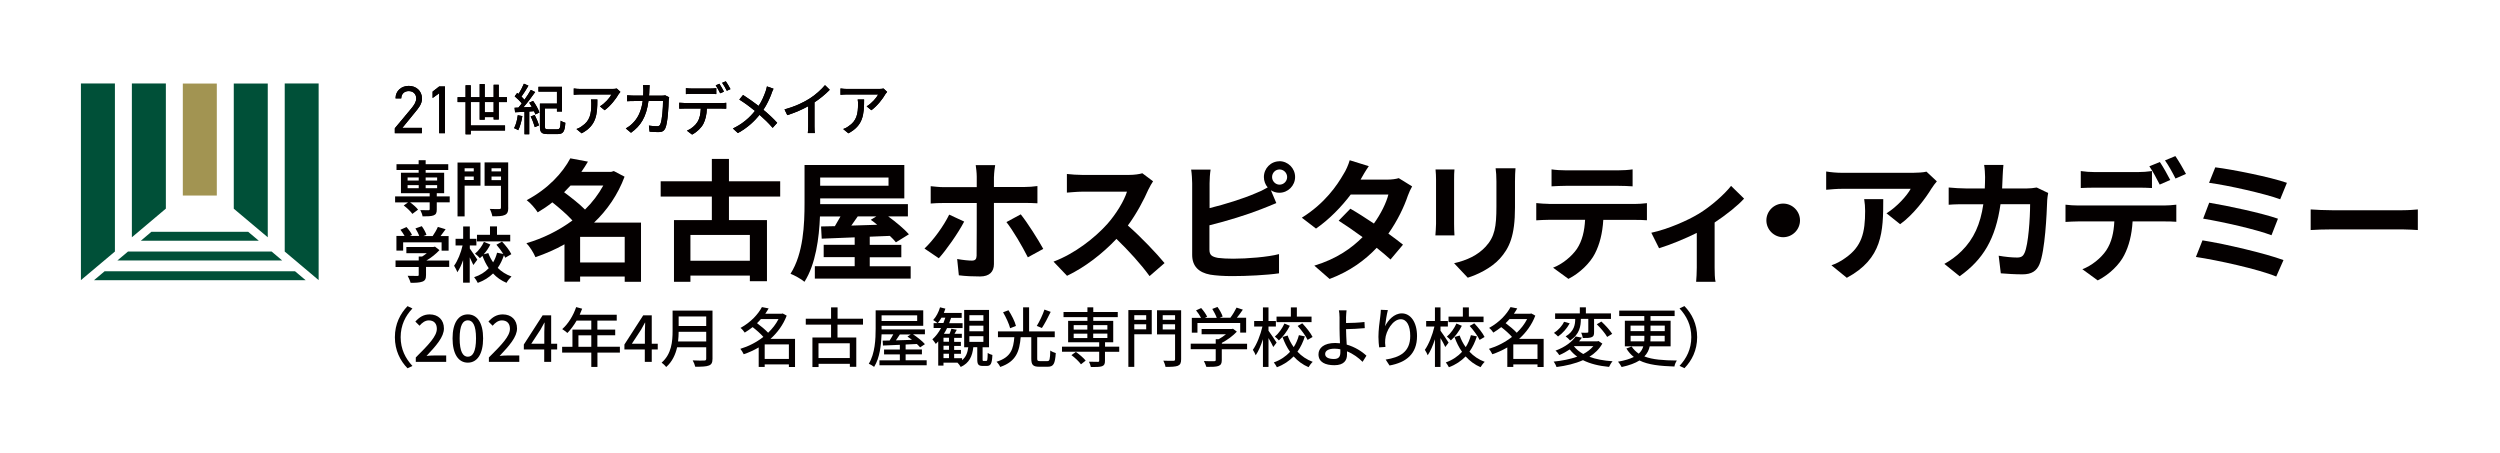 <?xml version="1.0" encoding="UTF-8"?><svg id="_レイヤー_1" xmlns="http://www.w3.org/2000/svg" width="342" height="62" xmlns:xlink="http://www.w3.org/1999/xlink" viewBox="0 0 342 62"><defs><style>.cls-1{clip-path:url(#clippath);}.cls-2{fill:none;}.cls-2,.cls-3,.cls-4,.cls-5{stroke-width:0px;}.cls-3{fill:#a29452;}.cls-4{fill:#040000;}.cls-5{fill:#005038;}</style><clipPath id="clippath"><rect class="cls-2" x=".65" y="1" width="340.7" height="60"/></clipPath></defs><g class="cls-1"><path class="cls-4" d="m55.75,41.88l.67.32c-.96,1.01-1.61,2.29-1.61,3.93s.66,2.91,1.61,3.93l-.67.32c-1-1.02-1.73-2.44-1.73-4.25s.74-3.23,1.73-4.25"/><path class="cls-4" d="m56.88,48.9c1.8-1.79,2.88-2.92,2.88-3.92,0-.69-.37-1.15-1.1-1.15-.51,0-.93.33-1.27.73l-.57-.57c.55-.6,1.12-.98,1.96-.98,1.18,0,1.95.76,1.95,1.92s-1.04,2.34-2.38,3.76c.32-.04.74-.06,1.05-.06h1.64v.87h-4.16v-.59Z"/><path class="cls-4" d="m61.91,46.29c0-2.14.81-3.28,2.09-3.28s2.09,1.15,2.09,3.28-.8,3.32-2.09,3.32-2.09-1.18-2.09-3.32m3.21,0c0-1.83-.46-2.47-1.12-2.47s-1.12.64-1.12,2.47.46,2.51,1.12,2.51,1.12-.68,1.12-2.51"/><path class="cls-4" d="m66.88,48.9c1.8-1.79,2.88-2.92,2.88-3.92,0-.69-.37-1.15-1.1-1.15-.51,0-.93.33-1.27.73l-.57-.57c.55-.6,1.12-.98,1.96-.98,1.18,0,1.95.76,1.95,1.92s-1.04,2.34-2.38,3.76c.32-.04.74-.06,1.05-.06h1.64v.87h-4.16v-.59Z"/><path class="cls-4" d="m74.46,47.81h-2.8v-.68l2.57-3.99h1.17v3.88h.82v.79h-.82v1.69h-.95v-1.69Zm0-.79v-1.61c0-.35.03-.92.04-1.28h-.03c-.16.32-.33.62-.52.95l-1.27,1.94h1.78Z"/><path class="cls-4" d="m84.81,48.24h-3.08v1.96h-.84v-1.96h-3.99v-.8h1.41v-2.35h2.58v-1.23h-2.01c-.38.66-.82,1.24-1.26,1.69-.16-.14-.51-.41-.71-.53.81-.7,1.51-1.83,1.91-3.01l.82.22c-.1.27-.23.57-.34.83h5.07v.8h-2.65v1.23h2.44v.77h-2.44v1.57h3.08v.8Zm-3.92-2.37h-1.76v1.57h1.76v-1.57Z"/><path class="cls-4" d="m88.22,47.81h-2.8v-.68l2.57-3.99h1.17v3.88h.82v.79h-.82v1.69h-.95v-1.69Zm0-.79v-1.61c0-.35.03-.92.04-1.28h-.03c-.16.32-.33.62-.52.95l-1.27,1.94h1.78Z"/><path class="cls-4" d="m97.47,49.08c0,.53-.14.79-.49.92-.37.15-.96.17-1.87.17-.05-.24-.21-.64-.35-.87.68.04,1.38.03,1.59.02.19,0,.26-.07.26-.26v-1.55h-3.98c-.23.99-.67,1.98-1.5,2.7-.12-.18-.44-.48-.62-.6,1.37-1.19,1.5-2.93,1.5-4.33v-2.79h5.46v6.59Zm-.86-2.37v-1.32h-3.77c0,.41-.03.85-.08,1.32h3.85Zm-3.77-2.11h3.77v-1.31h-3.77v1.31Z"/><path class="cls-4" d="m108.76,50.21h-.84v-.36h-3.31v.35h-.82v-2.67c-.66.38-1.35.7-2.05.93-.1-.22-.31-.56-.46-.74,1.1-.33,2.2-.89,3.15-1.63-.36-.42-.95-.94-1.47-1.34-.33.26-.69.51-1.08.75-.12-.2-.39-.51-.58-.64,1.44-.79,2.42-1.89,2.93-2.85l.92.18c-.14.25-.3.49-.46.73h2.23l.15-.04.55.3c-.48,1.26-1.27,2.33-2.22,3.18h3.36v3.86Zm-4.67-6.56c-.17.19-.34.38-.53.56.53.39,1.14.9,1.52,1.31.58-.55,1.07-1.18,1.42-1.87h-2.41Zm3.83,3.46h-3.31v1.99h3.31v-1.99Z"/><path class="cls-4" d="m114.57,44.41v1.76h2.57v4.01h-.88v-.41h-4.28v.44h-.84v-4.04h2.55v-1.76h-3.46v-.81h3.46v-1.55h.89v1.55h3.48v.81h-3.48Zm1.68,2.55h-4.28v2.02h4.28v-2.02Z"/><path class="cls-4" d="m126.77,49.29v.68h-6.46v-.68h2.79v-.81h-2.16v-.66h2.16v-.65l-2.31.1-.04-.67c.28,0,.6,0,.95-.02.17-.26.35-.56.5-.84h-1.6c-.05,1.44-.25,3.22-1.02,4.45-.16-.13-.52-.35-.73-.43.86-1.4.94-3.39.94-4.81v-2.5h6.51v2.12h-5.7v.49h5.93v.67h-1.63c.6.4,1.28.94,1.63,1.35l-.66.44c-.11-.14-.26-.29-.44-.46l-1.54.07v.68h2.23v.66h-2.23v.81h2.87Zm-6.17-5.38h4.87v-.77h-4.87v.77Zm2.51,1.83c-.18.28-.37.56-.55.82.69-.02,1.44-.04,2.2-.07-.21-.16-.42-.32-.62-.45l.46-.29h-1.49Z"/><path class="cls-4" d="m134.92,49.37c.15,0,.18-.13.2-1.1.15.13.45.24.64.29-.05,1.19-.24,1.5-.75,1.5h-.57c-.61,0-.75-.22-.75-.92v-1.64h-.54c-.14,1.22-.53,2.15-1.72,2.7-.09-.17-.3-.46-.45-.59h.02s-1.93,0-1.93,0v.4h-.72v-3.31c-.11.12-.22.24-.33.35-.08-.14-.33-.47-.47-.63.46-.4.86-.93,1.19-1.55h-1.02v-.67h.53c-.15-.12-.42-.33-.59-.42.41-.44.75-1.09.94-1.74l.73.18c-.06.19-.13.39-.21.59h2.44v.67h-1.45c-.08.25-.17.49-.26.73h1.83v.67h-2.12c-.13.28-.27.53-.43.78h.77c.1-.23.2-.49.25-.69l.74.14c-.1.19-.21.38-.31.55h1v.56h-1.05v.55h.92v.55h-.92v.55h.93v.53h-.93v.6h1.08v.27c.55-.43.75-1.03.85-1.76h-.56v-5.11h3.4v5.11h-.88v1.63c0,.21.02.24.14.24h.37Zm-5.86-5.18c.1-.24.18-.48.26-.73h-.53c-.15.27-.32.52-.49.73h.76Zm.76,2.01h-.75v.55h.75v-.55Zm0,1.1h-.75v.55h.75v-.55Zm-.75,1.69h.75v-.6h-.75v.6Zm3.54-5.1h1.92v-.77h-1.92v.77Zm0,1.43h1.92v-.77h-1.92v.77Zm0,1.45h1.92v-.78h-1.92v.78Z"/><path class="cls-4" d="m143.27,49.4c.33,0,.37-.2.41-1.45.18.14.53.29.75.35-.1,1.48-.31,1.87-1.1,1.87h-1.16c-.86,0-1.09-.26-1.09-1.13v-2.91h-1.45c-.17,1.89-.58,3.32-2.8,4.07-.09-.21-.32-.55-.51-.71,2.02-.62,2.3-1.79,2.44-3.36h-2.24v-.79h3.44v-3.3h.82v3.3h3.51v.79h-2.4v2.91c0,.29.05.36.37.36h.99Zm-5.08-4.49c-.14-.57-.56-1.49-.97-2.19l.74-.28c.43.67.88,1.55,1.02,2.15l-.79.31Zm5.54-2.24c-.37.77-.83,1.65-1.2,2.2l-.7-.28c.37-.6.82-1.53,1.05-2.24l.85.31Z"/><path class="cls-4" d="m153.1,48.13h-1.94v1.23c0,.42-.09.62-.4.74-.32.11-.82.11-1.53.11-.04-.22-.16-.52-.26-.73.53.02,1.07.02,1.22.02.14,0,.18-.04.18-.17v-1.21h-5.09v-.7h5.09v-.6h-4.25v-2.93h2.64v-.51h-3.27v-.7h3.27v-.64h.8v.64h3.35v.7h-3.35v.51h2.73v2.93h-1.12v.6h1.94v.7Zm-5.23,1.7c-.25-.36-.82-.9-1.3-1.25l.61-.44c.48.34,1.06.83,1.34,1.19l-.65.51Zm-.99-4.74h1.87v-.61h-1.87v.61Zm0,1.16h1.87v-.6h-1.87v.6Zm2.67-1.16h1.94v-.61h-1.94v.61Zm1.94.55h-1.94v.6h1.94v-.6Z"/><path class="cls-4" d="m157.56,45.73h-2.39v4.46h-.81v-7.77h3.2v3.31Zm-2.39-1.98h1.63v-.63h-1.63v.63Zm1.63.61h-1.63v.69h1.63v-.69Zm4.78,4.77c0,.52-.11.76-.45.91-.34.13-.88.15-1.69.15-.03-.23-.17-.62-.29-.85.58.03,1.19.02,1.37.02.18,0,.23-.06.23-.22v-3.39h-2.47v-3.31h3.3v6.71Zm-2.52-5.38h1.69v-.63h-1.69v.63Zm1.69.61h-1.69v.71h1.69v-.71Z"/><path class="cls-4" d="m170.59,47.78h-3.45v1.48c0,.45-.11.68-.47.81-.36.12-.88.12-1.64.12-.06-.23-.22-.57-.34-.8.61.03,1.23.03,1.4.02.18,0,.22-.05.22-.18v-1.46h-3.42v-.76h3.42v-.61h.41c.34-.19.69-.43.99-.67h-3.33v-.72h4.11l.18-.04.53.4c-.53.57-1.3,1.14-2.05,1.53v.12h3.45v.76Zm-6.79-2.27h-.76v-2.03h1.26c-.16-.32-.43-.72-.68-1.02l.7-.32c.32.36.67.85.82,1.19l-.31.15h1.62c-.12-.35-.38-.84-.61-1.22l.71-.27c.3.4.6.96.71,1.31l-.43.17h1.48c.31-.41.65-.97.85-1.39l.86.28c-.26.38-.54.77-.82,1.11h1.27v2.03h-.81v-1.31h-5.85v1.31Z"/><path class="cls-4" d="m174.19,47.48c-.13-.29-.4-.8-.66-1.23v3.95h-.76v-3.79c-.28.86-.62,1.66-.99,2.19-.08-.23-.26-.55-.39-.74.53-.74,1.05-2.05,1.31-3.19h-1.13v-.76h1.2v-1.86h.76v1.86h1.01v.76h-1.01v.57c.25.32.95,1.39,1.11,1.63l-.46.61Zm4.32-1.48c-.24.77-.57,1.48-1.02,2.11.57.61,1.27,1.09,2.09,1.39-.18.16-.45.51-.57.73-.8-.34-1.47-.84-2.04-1.47-.61.62-1.35,1.13-2.29,1.48-.09-.19-.29-.5-.42-.66.92-.33,1.66-.84,2.22-1.45-.43-.6-.77-1.29-1.03-2.03l.7-.2c.2.57.48,1.11.83,1.59.32-.5.56-1.06.71-1.64l.82.17Zm-2.06-1.43c-.37.74-.92,1.49-1.5,2-.12-.16-.38-.4-.55-.52.53-.44,1.03-1.16,1.31-1.79l.74.31Zm2.96-.5h-4.78v-.76h1.96v-1.26h.82v1.26h2.01v.76Zm-1.26.16c.54.56,1.15,1.33,1.41,1.87l-.68.4c-.24-.52-.82-1.32-1.36-1.91l.63-.36Z"/><path class="cls-4" d="m184.14,43.41c0,.22,0,.5,0,.78.7,0,1.77-.05,2.52-.14l.04.84c-.76.08-1.85.12-2.56.14,0,.57.05,1.39.09,2.11,1.12.32,2.09.94,2.7,1.52l-.53.84c-.53-.54-1.28-1.1-2.13-1.44,0,.18,0,.34,0,.47,0,.76-.42,1.43-1.72,1.43-1.23,0-2.18-.4-2.18-1.49,0-.86.74-1.55,2.29-1.55.22,0,.44.02.65.04-.03-.7-.06-1.49-.06-2s0-1.16,0-1.55c0-.37-.04-.76-.09-.96h1.05c-.03.22-.06.66-.07.96m-1.66,5.7c.61,0,.88-.28.88-.89,0-.11,0-.27,0-.44-.26-.05-.53-.08-.8-.08-.82,0-1.28.28-1.28.73s.46.68,1.21.68"/><path class="cls-4" d="m189.48,44.63c.39-.81,1.23-1.76,2.29-1.76,1.19,0,2.08,1.19,2.08,3.1,0,2.48-1.52,3.62-3.76,4.03l-.53-.81c1.92-.3,3.36-1.02,3.36-3.23,0-1.39-.46-2.29-1.3-2.29-1.07,0-2.04,1.6-2.12,2.77-.03.29-.03.6.03,1.02l-.86.06c-.04-.34-.1-.85-.1-1.44,0-.84.14-2.05.26-2.86.04-.3.06-.6.07-.84l.96.04c-.15.56-.32,1.64-.38,2.19"/><path class="cls-4" d="m197.72,47.48c-.13-.29-.4-.8-.66-1.23v3.95h-.76v-3.79c-.28.86-.62,1.66-.99,2.19-.08-.23-.26-.55-.39-.74.53-.74,1.05-2.05,1.31-3.19h-1.13v-.76h1.2v-1.86h.76v1.86h1.01v.76h-1.01v.57c.25.32.95,1.39,1.11,1.63l-.46.61Zm4.32-1.48c-.24.77-.57,1.48-1.02,2.11.57.61,1.27,1.09,2.09,1.39-.18.16-.45.51-.57.73-.8-.34-1.47-.84-2.04-1.47-.61.62-1.35,1.13-2.29,1.48-.09-.19-.29-.5-.42-.66.92-.33,1.66-.84,2.22-1.45-.43-.6-.77-1.29-1.03-2.03l.7-.2c.2.57.48,1.11.83,1.59.32-.5.56-1.06.71-1.64l.82.17Zm-2.06-1.43c-.37.74-.92,1.49-1.5,2-.12-.16-.38-.4-.55-.52.53-.44,1.03-1.16,1.31-1.79l.74.31Zm2.96-.5h-4.78v-.76h1.96v-1.26h.82v1.26h2.01v.76Zm-1.26.16c.54.56,1.15,1.33,1.41,1.87l-.68.4c-.24-.52-.82-1.32-1.36-1.91l.63-.36Z"/><path class="cls-4" d="m211.17,50.21h-.84v-.36h-3.31v.35h-.82v-2.67c-.66.38-1.35.7-2.05.93-.1-.22-.31-.56-.46-.74,1.1-.33,2.2-.89,3.15-1.63-.36-.42-.95-.94-1.47-1.34-.33.26-.69.51-1.08.75-.12-.2-.39-.51-.58-.64,1.44-.79,2.42-1.89,2.93-2.85l.92.18c-.14.25-.3.49-.46.73h2.23l.15-.04.55.3c-.48,1.26-1.27,2.33-2.22,3.18h3.36v3.86Zm-4.67-6.56c-.17.19-.34.38-.53.56.53.39,1.14.9,1.52,1.31.58-.55,1.07-1.18,1.42-1.87h-2.41Zm3.83,3.46h-3.31v1.99h3.31v-1.99Z"/><path class="cls-4" d="m219.19,47.02c-.42.75-1.03,1.33-1.76,1.79.89.33,1.96.53,3.17.61-.18.2-.39.55-.48.77-1.4-.13-2.59-.43-3.57-.92-1.07.48-2.32.77-3.62.94-.05-.19-.25-.57-.39-.74,1.17-.12,2.27-.34,3.23-.68-.39-.28-.74-.61-1.03-.99-.42.28-.89.55-1.43.78-.11-.2-.35-.49-.52-.61,1.36-.5,2.28-1.24,2.76-1.94l.86.16c-.12.17-.25.34-.39.5h2.51l.14-.04.54.36Zm-4.46-2.78c-.36.67-.97,1.37-1.59,1.79-.14-.16-.4-.37-.56-.49.58-.36,1.14-.98,1.38-1.52l.77.21Zm1.53-.59c0,.91-.15,2.09-1.48,2.93-.13-.18-.41-.43-.6-.56,1.19-.71,1.31-1.66,1.31-2.39h-2.75v-.76h3.38v-.83h.83v.83h3.43v.76h-2.31v1.79c0,.37-.04.59-.32.7-.26.12-.66.12-1.22.12-.03-.21-.13-.52-.22-.73.37.02.74.02.84,0,.1,0,.13-.03.13-.12v-1.77h-1.02v.02Zm-.95,3.71c.32.42.75.77,1.28,1.07.55-.29,1.02-.65,1.38-1.08h-2.66Zm3.75-3.38c.54.49,1.18,1.2,1.49,1.69l-.69.42c-.26-.47-.89-1.22-1.42-1.73l.62-.37Z"/><path class="cls-4" d="m225.68,47.37c-.1.51-.33.98-.73,1.39,1.12.44,2.59.54,4.45.56-.15.2-.3.54-.34.82-1.96-.07-3.56-.22-4.78-.83-.57.36-1.37.67-2.44.9-.1-.19-.32-.54-.5-.73.96-.17,1.65-.39,2.17-.65-.39-.3-.73-.68-1.02-1.15l.71-.28c.27.4.6.72.98.98.33-.3.52-.64.62-1h-2.52v-3.5h2.66v-.64h-3.43v-.75h7.58v.75h-3.3v.64h2.75v3.5h-2.87Zm-2.62-2.07h1.88v-.76h-1.88v.76Zm1.87,1.39c.02-.14.02-.28.02-.43v-.32h-1.88v.75h1.87Zm2.81-.75h-1.95v.33c0,.15,0,.28-.02.43h1.96v-.75Zm-1.95-.64h1.95v-.76h-1.95v.76Z"/><path class="cls-4" d="m230.43,50.37l-.67-.32c.95-1.01,1.61-2.29,1.61-3.93s-.66-2.91-1.61-3.93l.67-.32c1,1.02,1.74,2.44,1.74,4.25s-.74,3.23-1.74,4.25"/><polygon class="cls-5" points="14.31 37.11 12.86 38.33 41.81 38.33 40.36 37.11 14.31 37.11"/><polygon class="cls-5" points="37.16 34.41 17.51 34.41 16.06 35.63 38.6 35.63 37.16 34.41"/><polygon class="cls-5" points="33.95 31.71 20.71 31.71 19.27 32.93 35.4 32.93 33.95 31.71"/><polygon class="cls-5" points="15.72 34.41 15.72 11.42 11.07 11.42 11.07 38.32 15.72 34.41"/><polygon class="cls-5" points="38.95 34.41 38.95 11.42 43.59 11.42 43.59 38.32 38.95 34.41"/><polygon class="cls-5" points="22.69 28.54 22.69 11.42 18.04 11.42 18.04 32.46 22.69 28.54"/><rect class="cls-3" x="25.01" y="11.43" width="4.65" height="15.32"/><polygon class="cls-5" points="36.63 32.46 36.63 11.43 31.98 11.43 31.98 28.55 36.63 32.46"/><path class="cls-4" d="m57.71,18.22h-3.7v-.67l2.22-2.66c.43-.51.71-.95.71-1.43,0-.67-.5-1-1.02-1-.57,0-1.01.34-1.03,1h-.78c0-1.06.82-1.71,1.81-1.71s1.81.66,1.81,1.75c0,.76-.55,1.37-.95,1.86l-1.74,2.13h2.67v.72Z"/><polygon class="cls-4" points="60.87 18.22 60.08 18.22 60.08 12.75 59.18 13.41 59.18 12.53 60.08 11.83 60.87 11.83 60.87 18.22"/><path class="cls-4" d="m67.53,16.34v-.32h-1.22v.35h-.69v-2.41h-1.22v3.21h4.69v.69h-4.69v.52h-.71v-4.41h-1.09v-.67h1.09v-1.63h.71v1.63h1.22v-1.79h.69v1.79h1.22v-1.7h.7v1.7h1.12v.67h-1.12v2.38h-.7Zm0-2.38h-1.22v1.4h1.22v-1.4Z"/><path class="cls-4" d="m71.46,15.88c-.11.72-.33,1.46-.57,1.93-.13-.08-.41-.23-.56-.28.25-.45.42-1.12.5-1.77l.63.12Zm1.47-2.07c.35.48.72,1.14.86,1.57l-.55.28c-.05-.13-.1-.29-.19-.45l-.65.05v3.11h-.65v-3.08c-.48.02-.92.04-1.29.07l-.07-.62.53-.02c.15-.17.3-.36.46-.57-.24-.31-.62-.69-.97-.97l.34-.47c.06.05.12.1.18.14.28-.42.57-.98.74-1.4l.62.27c-.29.5-.65,1.09-.96,1.5.16.14.3.29.41.43.33-.46.65-.94.87-1.35l.6.29c-.47.67-1.06,1.46-1.61,2.09l1.15-.06c-.11-.2-.23-.4-.35-.57l.52-.24Zm.21,1.91c.24.45.49,1.05.59,1.44l-.57.23c-.1-.38-.33-1-.56-1.46l.55-.2Zm3.11,1.96c.35,0,.41-.18.45-1.17.16.12.45.23.64.29-.08,1.19-.28,1.54-1.05,1.54h-1.37c-.81,0-1.06-.21-1.06-1.02v-3.15h2.33v-1.64h-2.53v-.66h3.22v3.39h-.69v-.43h-1.64v2.5c0,.31.07.36.45.36h1.25Z"/><path class="cls-4" d="m84.61,12.91c-.33.58-1.07,1.57-1.9,2.17l-.64-.53c.68-.4,1.36-1.18,1.58-1.63h-4.25c-.31,0-.58.02-.91.05v-.87c.29.04.6.07.91.07h4.34c.17,0,.52-.02.64-.06l.49.46c-.07.09-.19.24-.26.33m-5.04,5.34l-.71-.59c.23-.08.5-.2.74-.39,1.11-.72,1.29-1.71,1.29-3.02,0-.21,0-.4-.05-.63h.88c0,2.05-.12,3.56-2.16,4.63"/><path class="cls-4" d="m88.83,12.32c0,.27-.02.53-.04.77h1.68c.2,0,.38-.02.53-.05l.54.27c-.02.13-.05.31-.06.4-.02.79-.12,3.04-.46,3.82-.16.36-.43.54-.9.54-.42,0-.87-.02-1.26-.06l-.09-.83c.4.06.81.09,1.12.09.23,0,.36-.07.44-.27.26-.55.37-2.33.37-3.18h-1.99c-.29,2.19-1.06,3.39-2.39,4.34l-.71-.59c.28-.15.62-.39.89-.66.75-.72,1.23-1.67,1.42-3.09h-1.18c-.29,0-.65,0-.95.03v-.82c.3.02.64.05.95.05h1.25c.02-.24.02-.49.02-.75,0-.17-.02-.5-.05-.68h.91c-.02.18-.03.47-.04.66"/><path class="cls-4" d="m93.62,14.1h5.08c.16,0,.45,0,.65-.04v.81c-.19,0-.45-.02-.65-.02h-2c-.03.83-.19,1.53-.48,2.09-.28.54-.87,1.12-1.54,1.47l-.71-.53c.57-.24,1.13-.69,1.43-1.17.33-.53.44-1.15.47-1.86h-2.24c-.23,0-.49,0-.71.02v-.82c.22.02.47.04.71.04m.96-1.98h2.62c.24,0,.53-.02.78-.05v.81c-.25-.02-.53-.03-.78-.03h-2.62c-.26,0-.55.02-.76.03v-.81c.23.03.5.05.75.05m4.45.43l-.51.22c-.16-.31-.4-.79-.61-1.09l.5-.21c.19.28.47.77.63,1.08m.89-.35l-.5.23c-.16-.34-.42-.79-.64-1.09l.5-.21c.21.3.5.79.64,1.07"/><path class="cls-4" d="m105.55,12.79c-.25.65-.62,1.5-1.12,2.23.69.57,1.36,1.19,1.89,1.78l-.62.69c-.56-.65-1.14-1.21-1.79-1.78-.71.87-1.64,1.77-2.97,2.49l-.68-.62c1.32-.64,2.26-1.45,3.02-2.41-.57-.46-1.37-1.07-2.14-1.55l.51-.63c.65.42,1.51,1.02,2.13,1.5.46-.68.74-1.38.97-2.03.06-.17.13-.46.17-.64l.9.32c-.08.16-.22.46-.28.64"/><path class="cls-4" d="m110.7,13.52c.81-.5,1.63-1.24,2.16-1.87l.65.63c-.59.61-1.32,1.21-2.09,1.72v3.27c0,.32.02.75.05.93h-.96c.02-.17.05-.61.05-.93v-2.74c-.81.45-1.84.9-2.86,1.22l-.38-.78c1.36-.37,2.52-.91,3.38-1.45"/><path class="cls-4" d="m121.1,12.91c-.33.58-1.07,1.57-1.9,2.17l-.64-.53c.68-.4,1.36-1.18,1.58-1.63h-4.25c-.31,0-.58.02-.91.05v-.87c.29.04.6.07.91.07h4.34c.17,0,.52-.02.64-.06l.49.46c-.07.09-.19.24-.26.33m-5.04,5.34l-.71-.59c.23-.08.5-.2.74-.39,1.11-.72,1.29-1.71,1.29-3.02,0-.21,0-.4-.05-.63h.88c0,2.05-.12,3.56-2.16,4.63"/><path class="cls-4" d="m87.69,38.55h-2.23v-.72h-6.1v.7h-2.14v-5.11c-1.26.72-2.61,1.29-3.97,1.76-.25-.59-.79-1.47-1.24-1.91,2.25-.65,4.43-1.73,6.3-3.11-.72-.79-1.8-1.73-2.75-2.48-.61.49-1.28.94-2,1.37-.32-.52-1.02-1.31-1.51-1.67,2.95-1.56,4.93-3.76,5.97-5.72l2.41.45c-.27.47-.58.94-.9,1.4h4.08l.36-.11,1.47.77c-.92,2.46-2.37,4.57-4.17,6.28h6.42v8.09Zm-9.64-13.17c-.29.31-.58.61-.88.92.95.7,2.1,1.6,2.86,2.37,1.01-.99,1.85-2.1,2.5-3.29h-4.48Zm7.41,7.02h-6.1v3.51h6.1v-3.51Z"/><path class="cls-4" d="m99.72,26.89v3.22h5.2v8.36h-2.34v-.77h-8.13v.85h-2.25v-8.44h5.18v-3.22h-7v-2.09h7v-3.06h2.34v3.06h7.01v2.09h-7.01Zm2.86,5.25h-8.13v3.53h8.13v-3.53Z"/><path class="cls-4" d="m124.58,36.42v1.69h-13.11v-1.69h5.45v-1.24h-4.24v-1.69h4.24v-1.02c-1.69.07-3.24.13-4.51.18l-.09-1.67,1.89-.04c.25-.41.52-.88.77-1.33h-2.81c-.11,2.93-.58,6.53-2.12,8.94-.41-.36-1.38-.9-1.91-1.1,1.78-2.77,1.92-6.82,1.92-9.68v-5.2h13.65v4.57h-11.51v.79h12v1.67h-2.7c1.06.77,2.21,1.73,2.84,2.45l-1.78,1.1c-.22-.27-.5-.58-.83-.88-.92.04-1.83.07-2.75.11v1.12h4.32v1.69h-4.32v1.24h5.59Zm-12.38-11.01h9.35v-1.12h-9.35v1.12Zm5.14,4.19c-.29.43-.59.86-.88,1.26,1.13-.04,2.34-.07,3.54-.11-.29-.25-.59-.49-.88-.68l.77-.47h-2.55Z"/><path class="cls-4" d="m128.43,35.33l-1.96-1.33c1.21-1.13,2.64-3.11,3.38-4.64l2.05.95c-.83,1.6-2.5,3.96-3.47,5.02m7.54-11.19v1.44h4.17c.52,0,1.29-.05,1.78-.13v2.36c-.56-.04-1.26-.05-1.76-.05h-4.19v8.37c0,1.04-.61,1.69-1.89,1.69-.95,0-2.01-.04-2.91-.16l-.23-2.23c.77.14,1.56.22,2.01.22s.63-.18.65-.65c.02-.66.02-6.37.02-7.21v-.02h-4.57c-.54,0-1.22.02-1.73.07v-2.37c.54.05,1.17.13,1.73.13h4.57v-1.44c0-.47-.09-1.26-.14-1.57h2.66c-.05.25-.16,1.12-.16,1.57m6.73,9.89l-2.1,1.15c-.77-1.53-2.05-3.71-2.93-4.82l1.96-1.06c.92,1.15,2.36,3.42,3.08,4.73"/><path class="cls-4" d="m157.11,25.9c-.61,1.4-1.62,3.33-2.82,4.95,1.78,1.55,3.96,3.85,5.02,5.14l-2.05,1.78c-1.17-1.62-2.84-3.45-4.53-5.09-1.91,2.02-4.3,3.88-6.76,5.05l-1.85-1.94c2.9-1.08,5.68-3.27,7.37-5.16,1.19-1.35,2.28-3.13,2.68-4.41h-6.1c-.75,0-1.75.11-2.12.13v-2.55c.48.07,1.58.13,2.12.13h6.35c.77,0,1.49-.11,1.85-.23l1.47,1.1c-.14.2-.47.76-.63,1.11"/><path class="cls-4" d="m175.01,22.05c1.19,0,2.16.97,2.16,2.16s-.97,2.16-2.16,2.16c-.43,0-.83-.13-1.15-.34l.74,1.75c-.7.29-1.51.63-2.1.85-1.82.72-4.71,1.62-7.05,2.19v3.33c0,.77.36.97,1.17,1.13.54.07,1.28.11,2.09.11,1.87,0,4.78-.23,6.26-.63v2.63c-1.69.25-4.42.38-6.4.38-1.17,0-2.25-.07-3.02-.2-1.56-.29-2.46-1.15-2.46-2.7v-9.8c0-.39-.05-1.33-.14-1.87h2.66c-.09.54-.14,1.37-.14,1.87v3.4c2.12-.52,4.62-1.31,6.22-2,.58-.22,1.11-.47,1.73-.83-.32-.38-.52-.88-.52-1.42,0-1.19.95-2.16,2.14-2.16m0,3.2c.58,0,1.04-.47,1.04-1.04s-.47-1.04-1.04-1.04-1.02.47-1.02,1.04.47,1.04,1.02,1.04"/><path class="cls-4" d="m186.13,24.57h3.65c.56,0,1.17-.07,1.57-.2l1.83,1.13c-.2.34-.43.83-.59,1.28-.49,1.46-1.39,3.38-2.66,5.18.77.56,1.47,1.08,2,1.51l-1.71,2.03c-.49-.45-1.15-1.01-1.89-1.6-1.58,1.67-3.63,3.2-6.44,4.26l-2.09-1.82c3.11-.95,5.11-2.41,6.6-3.9-1.17-.86-2.36-1.67-3.27-2.25l1.6-1.64c.95.54,2.09,1.28,3.22,2.03.94-1.3,1.71-2.86,1.98-3.97h-5.15c-1.26,1.67-2.93,3.4-4.75,4.66l-1.94-1.49c3.15-1.96,4.82-4.42,5.72-5.99.29-.43.66-1.26.83-1.87l2.61.81c-.45.63-.9,1.44-1.12,1.83"/><path class="cls-4" d="m198.92,24.55v6.08c0,.45.02,1.15.05,1.57h-2.61c.02-.34.09-1.04.09-1.58v-6.06c0-.34-.02-.97-.07-1.38h2.59c-.04.41-.05.81-.05,1.38m8.33.27v3.56c0,3.87-.76,5.54-2.09,7.01-1.19,1.3-3.06,2.18-4.37,2.59l-1.87-1.98c1.78-.41,3.24-1.1,4.32-2.27,1.24-1.35,1.47-2.7,1.47-5.5v-3.42c0-.72-.04-1.3-.11-1.8h2.72c-.04.5-.07,1.08-.07,1.8"/><path class="cls-4" d="m211.88,27.9h11.78c.38,0,1.17-.04,1.64-.11v2.34c-.45-.04-1.13-.05-1.64-.05h-4.33c-.11,1.85-.5,3.36-1.15,4.62-.63,1.24-2.02,2.64-3.62,3.45l-2.1-1.53c1.28-.49,2.54-1.53,3.26-2.57.74-1.12,1.04-2.46,1.12-3.98h-4.95c-.54,0-1.22.04-1.73.07v-2.36c.54.05,1.17.11,1.73.11m2.28-4.59h7.23c.61,0,1.33-.04,1.94-.13v2.32c-.61-.04-1.31-.07-1.94-.07h-7.21c-.63,0-1.38.04-1.94.07v-2.32c.59.09,1.33.13,1.92.13"/><path class="cls-4" d="m232.33,29.28c1.75-1.06,3.56-2.68,4.48-3.85l1.78,1.74c-.84.94-2.43,2.21-4.03,3.27v6.17c0,.63.02,1.58.13,1.94h-2.66c.04-.36.09-1.31.09-1.94v-4.75c-1.58.79-3.6,1.62-5.16,2.1l-1.06-2.12c2.34-.5,5.02-1.71,6.44-2.57"/><path class="cls-4" d="m246.24,30.15c0,1.26-1.04,2.3-2.3,2.3s-2.3-1.04-2.3-2.3,1.04-2.3,2.3-2.3,2.3,1.04,2.3,2.3"/><path class="cls-4" d="m264.26,25.74c-.84,1.4-2.55,3.67-4.32,4.93l-1.87-1.49c1.44-.88,2.84-2.46,3.31-3.35h-9.37c-.76,0-1.35.06-2.19.13v-2.5c.68.11,1.44.18,2.19.18h9.69c.5,0,1.49-.05,1.84-.16l1.42,1.33c-.2.23-.54.67-.7.94m-11.62,12.25l-2.1-1.71c.58-.2,1.22-.5,1.89-.99,2.28-1.58,2.72-3.49,2.72-6.44,0-.56-.04-1.04-.13-1.62h2.61c0,4.46-.09,8.13-4.98,10.76"/><path class="cls-4" d="m273.96,24.16c-.02.56-.04,1.1-.07,1.62h3.38c.45,0,.92-.05,1.35-.13l1.57.75c-.05.29-.13.76-.13.95-.07,1.94-.29,6.96-1.06,8.8-.39.92-1.08,1.38-2.32,1.38-1.03,0-2.11-.07-2.97-.14l-.29-2.41c.88.16,1.82.25,2.52.25.58,0,.83-.2,1.02-.63.52-1.13.76-4.73.76-6.67h-4.05c-.67,4.75-2.37,7.57-5.59,9.86l-2.09-1.69c.74-.41,1.64-1.03,2.36-1.76,1.67-1.65,2.57-3.67,2.97-6.4h-2.37c-.61,0-1.6,0-2.37.07v-2.36c.75.07,1.69.13,2.37.13h2.57c.02-.5.04-1.02.04-1.56,0-.4-.05-1.22-.13-1.66h2.64c-.05.41-.09,1.17-.11,1.6"/><path class="cls-4" d="m284.3,28.11h11.78c.38,0,1.17-.04,1.64-.11v2.34c-.45-.04-1.13-.05-1.64-.05h-4.34c-.11,1.85-.5,3.36-1.15,4.62-.63,1.26-2.01,2.64-3.62,3.45l-2.1-1.53c1.28-.49,2.54-1.51,3.26-2.57.74-1.11,1.04-2.46,1.11-3.97h-4.95c-.52,0-1.22.04-1.73.07v-2.36c.54.07,1.17.11,1.73.11m2.28-4.57h5.88c.61,0,1.33-.05,1.94-.14v2.32c-.61-.04-1.31-.05-1.94-.05h-5.88c-.61,0-1.39.02-1.92.05v-2.32c.58.09,1.31.14,1.92.14m10.32,1.08l-1.44.63c-.38-.74-.94-1.82-1.42-2.5l1.44-.59c.45.66,1.08,1.8,1.42,2.46m2.16-.83l-1.44.63c-.38-.76-.95-1.8-1.44-2.48l1.42-.59c.47.68,1.13,1.82,1.46,2.45"/><path class="cls-4" d="m312.38,35.58l-.99,2.25c-2.43-1.01-8.11-2.25-10.99-2.68l.9-2.27c3.08.49,8.61,1.78,11.08,2.7m-.76-5.65l-.88,2.25c-2.07-.79-6.67-1.83-9.35-2.27l.83-2.18c2.57.43,7.14,1.4,9.41,2.19m1.22-4.91l-.92,2.25c-2.09-.77-7.2-1.92-9.73-2.25l.85-2.12c2.36.29,7.54,1.33,9.8,2.12"/><path class="cls-4" d="m319,28.76h9.66c.85,0,1.64-.07,2.1-.11v2.82c-.43-.02-1.35-.09-2.1-.09h-9.66c-1.02,0-2.23.04-2.9.09v-2.82c.65.05,1.96.11,2.9.11"/><path class="cls-4" d="m57.71,18.22h-3.7v-.67l2.22-2.66c.43-.51.71-.95.71-1.43,0-.67-.5-1-1.02-1-.57,0-1.01.34-1.03,1h-.78c0-1.06.82-1.71,1.81-1.71s1.81.66,1.81,1.75c0,.76-.55,1.37-.95,1.86l-1.74,2.13h2.67v.72Z"/><polygon class="cls-4" points="60.87 18.22 60.08 18.22 60.08 12.75 59.18 13.41 59.18 12.53 60.08 11.83 60.87 11.83 60.87 18.22"/><path class="cls-4" d="m67.53,16.34v-.32h-1.22v.35h-.69v-2.41h-1.22v3.2h4.69v.69h-4.69v.52h-.71v-4.41h-1.09v-.67h1.09v-1.63h.71v1.63h1.22v-1.79h.69v1.79h1.22v-1.7h.7v1.7h1.12v.67h-1.12v2.38h-.7Zm0-2.38h-1.22v1.4h1.22v-1.4Z"/><path class="cls-4" d="m71.46,15.88c-.11.72-.33,1.46-.57,1.93-.13-.08-.41-.23-.56-.28.25-.45.42-1.12.5-1.77l.63.12Zm1.47-2.07c.35.48.72,1.14.86,1.57l-.55.28c-.05-.13-.1-.29-.19-.45l-.65.05v3.11h-.65v-3.08c-.48.02-.92.04-1.29.07l-.07-.62.53-.02c.15-.17.3-.36.46-.57-.24-.31-.62-.69-.97-.97l.34-.47c.06.05.12.1.18.14.28-.42.57-.98.74-1.4l.62.27c-.29.5-.65,1.09-.96,1.5.16.14.3.29.41.43.33-.46.65-.94.87-1.35l.6.29c-.47.67-1.06,1.46-1.61,2.09l1.15-.06c-.11-.2-.23-.4-.35-.57l.52-.24Zm.21,1.91c.24.45.49,1.05.59,1.44l-.57.23c-.1-.38-.33-1-.56-1.46l.55-.2Zm3.11,1.96c.35,0,.41-.18.45-1.17.16.12.45.23.64.29-.08,1.19-.28,1.54-1.05,1.54h-1.37c-.81,0-1.06-.21-1.06-1.02v-3.15h2.33v-1.64h-2.53v-.66h3.22v3.39h-.69v-.43h-1.64v2.5c0,.31.07.36.45.36h1.25Z"/><path class="cls-4" d="m84.61,12.91c-.33.58-1.07,1.57-1.9,2.17l-.64-.53c.68-.4,1.36-1.18,1.58-1.63h-4.25c-.31,0-.58.02-.91.05v-.87c.29.04.6.07.91.07h4.34c.17,0,.52-.02.64-.06l.49.46c-.07.09-.19.24-.26.33m-5.04,5.34l-.71-.59c.23-.08.5-.2.74-.39,1.11-.72,1.29-1.71,1.29-3.02,0-.21,0-.4-.05-.63h.88c0,2.05-.12,3.56-2.16,4.63"/><path class="cls-4" d="m88.83,12.32c0,.27-.02.53-.04.77h1.68c.2,0,.38-.02.53-.05l.54.27c-.02.13-.05.31-.06.4-.02.79-.12,3.04-.46,3.82-.16.36-.43.54-.9.54-.42,0-.87-.02-1.26-.06l-.09-.83c.4.06.81.09,1.12.09.23,0,.36-.07.44-.27.26-.55.37-2.33.37-3.18h-1.99c-.29,2.19-1.06,3.39-2.39,4.34l-.71-.59c.28-.15.62-.39.89-.66.75-.72,1.23-1.67,1.42-3.09h-1.18c-.29,0-.65,0-.95.03v-.82c.3.02.64.05.95.05h1.25c.02-.24.02-.49.02-.75,0-.17-.02-.5-.05-.68h.91c-.02.18-.03.47-.04.66"/><path class="cls-4" d="m93.62,14.1h5.08c.16,0,.45,0,.65-.04v.81c-.19,0-.45-.02-.65-.02h-2c-.03.83-.19,1.53-.48,2.09-.28.54-.87,1.12-1.54,1.47l-.71-.53c.57-.24,1.13-.69,1.43-1.17.33-.53.44-1.15.47-1.86h-2.24c-.23,0-.49,0-.71.02v-.82c.22.02.47.04.71.04m.96-1.98h2.62c.24,0,.53-.02.78-.05v.81c-.25-.02-.53-.03-.78-.03h-2.62c-.26,0-.55.02-.76.03v-.81c.23.03.5.05.75.05m4.45.43l-.51.22c-.16-.31-.4-.79-.61-1.09l.5-.21c.19.28.47.77.63,1.08m.89-.35l-.5.23c-.16-.34-.42-.79-.64-1.09l.5-.21c.21.3.5.79.64,1.07"/><path class="cls-4" d="m105.55,12.79c-.25.65-.62,1.5-1.12,2.23.69.57,1.36,1.19,1.89,1.78l-.62.69c-.56-.65-1.14-1.21-1.79-1.78-.71.87-1.64,1.77-2.97,2.49l-.68-.62c1.32-.64,2.26-1.45,3.02-2.41-.57-.46-1.37-1.07-2.14-1.55l.51-.63c.65.42,1.51,1.02,2.13,1.5.46-.68.74-1.38.97-2.03.06-.17.13-.46.17-.64l.9.32c-.08.16-.22.46-.28.64"/><path class="cls-4" d="m110.7,13.52c.81-.5,1.63-1.24,2.16-1.87l.65.63c-.59.61-1.32,1.21-2.09,1.72v3.27c0,.32.02.75.05.93h-.96c.02-.17.05-.61.05-.93v-2.74c-.81.45-1.84.9-2.86,1.22l-.38-.78c1.36-.37,2.52-.91,3.38-1.45"/><path class="cls-4" d="m121.1,12.91c-.33.58-1.07,1.57-1.9,2.17l-.64-.53c.68-.4,1.36-1.18,1.58-1.63h-4.25c-.31,0-.58.02-.91.05v-.87c.29.04.6.07.91.07h4.34c.17,0,.52-.02.64-.06l.49.46c-.07.09-.19.24-.26.33m-5.04,5.34l-.71-.59c.23-.08.5-.2.74-.39,1.11-.72,1.29-1.71,1.29-3.02,0-.21,0-.4-.05-.63h.88c0,2.05-.12,3.56-2.16,4.63"/><path class="cls-4" d="m61.52,27.68h-1.77v.97c0,.47-.1.69-.45.82-.34.12-.83.13-1.49.13-.04-.26-.18-.61-.31-.86.44.02.96.02,1.1.02.13,0,.18-.04.18-.15v-.93h-2.68c.41.3.87.7,1.09,1l-.78.58c-.22-.33-.74-.82-1.18-1.15l.59-.42h-1.77v-.82h4.73v-.44h-3.93v-2.8h2.42v-.37h-3.03v-.8h3.03v-.54h.96v.54h3.09v.8h-3.09v.37h2.53v2.8h-1.01v.44h1.77v.82Zm-5.76-2.98h1.52v-.42h-1.52v.42Zm0,1.05h1.52v-.42h-1.52v.42Zm2.47-1.05h1.57v-.42h-1.57v.42Zm1.57.63h-1.57v.42h1.57v-.42Z"/><path class="cls-4" d="m65.73,25.4h-2.17v4.2h-.97v-7.37h3.14v3.18Zm-2.17-1.95h1.25v-.43h-1.25v.43Zm1.25.7h-1.25v.47h1.25v-.47Zm4.72,4.26c0,.56-.12.85-.48,1-.35.17-.9.18-1.7.18-.04-.28-.2-.74-.35-1.01.52.03,1.13.02,1.3.02s.23-.06.23-.21v-2.97h-2.24v-3.2h3.23v6.19Zm-2.29-4.96h1.3v-.43h-1.3v.43Zm1.3.7h-1.3v.49h1.3v-.49Z"/><path class="cls-4" d="m61.46,36.52h-3.18v1.1c0,.51-.11.77-.51.91-.39.14-.9.16-1.6.16-.07-.28-.26-.69-.4-.96.53.02,1.14.02,1.3.02.17,0,.21-.03.21-.15v-1.07h-3.17v-.9h3.17v-.54h.47c.22-.13.44-.29.63-.45h-2.79v-.85h3.7l.21-.05.62.48c-.47.5-1.11,1.03-1.79,1.42h3.12v.9Zm-6.31-2.24h-.92v-2h1.12c-.15-.27-.37-.59-.57-.85l.83-.37c.29.32.62.76.75,1.08l-.3.14h1.29c-.11-.32-.32-.72-.52-1.03l.87-.31c.26.35.54.86.64,1.19l-.4.16h1.25c.27-.39.55-.87.71-1.25l1.06.32c-.22.31-.47.64-.69.93h1.1v2h-.96v-1.14h-5.26v1.14Z"/><path class="cls-4" d="m64.75,36.24c-.11-.26-.3-.66-.49-1.03v3.46h-.91v-3.08c-.22.64-.5,1.24-.79,1.65-.08-.27-.3-.65-.44-.89.49-.66.94-1.79,1.16-2.77h-.96v-.91h1.04v-1.69h.91v1.69h.9v.91h-.9v.42c.23.3.88,1.29,1.03,1.52l-.54.73Zm4.37-.98c-.05-.11-.11-.23-.18-.35-.21.63-.49,1.22-.85,1.74.52.51,1.15.92,1.88,1.17-.22.21-.54.6-.68.87-.72-.3-1.33-.73-1.84-1.28-.55.54-1.24.98-2.09,1.29-.1-.22-.34-.59-.5-.78.84-.27,1.5-.7,2-1.23-.35-.5-.63-1.07-.86-1.69-.11.11-.24.22-.35.32-.14-.18-.45-.46-.67-.62.5-.4.96-1.03,1.22-1.61l.88.36c-.24.48-.56.96-.91,1.34l.63-.17c.16.45.39.88.66,1.27.24-.4.42-.85.54-1.32l.85.17c-.26-.42-.61-.88-.94-1.26l.76-.43c.5.52,1.05,1.22,1.28,1.72l-.82.48Zm.68-2.24h-4.55v-.9h1.78v-1.15h.96v1.15h1.81v.9Z"/></g></svg>